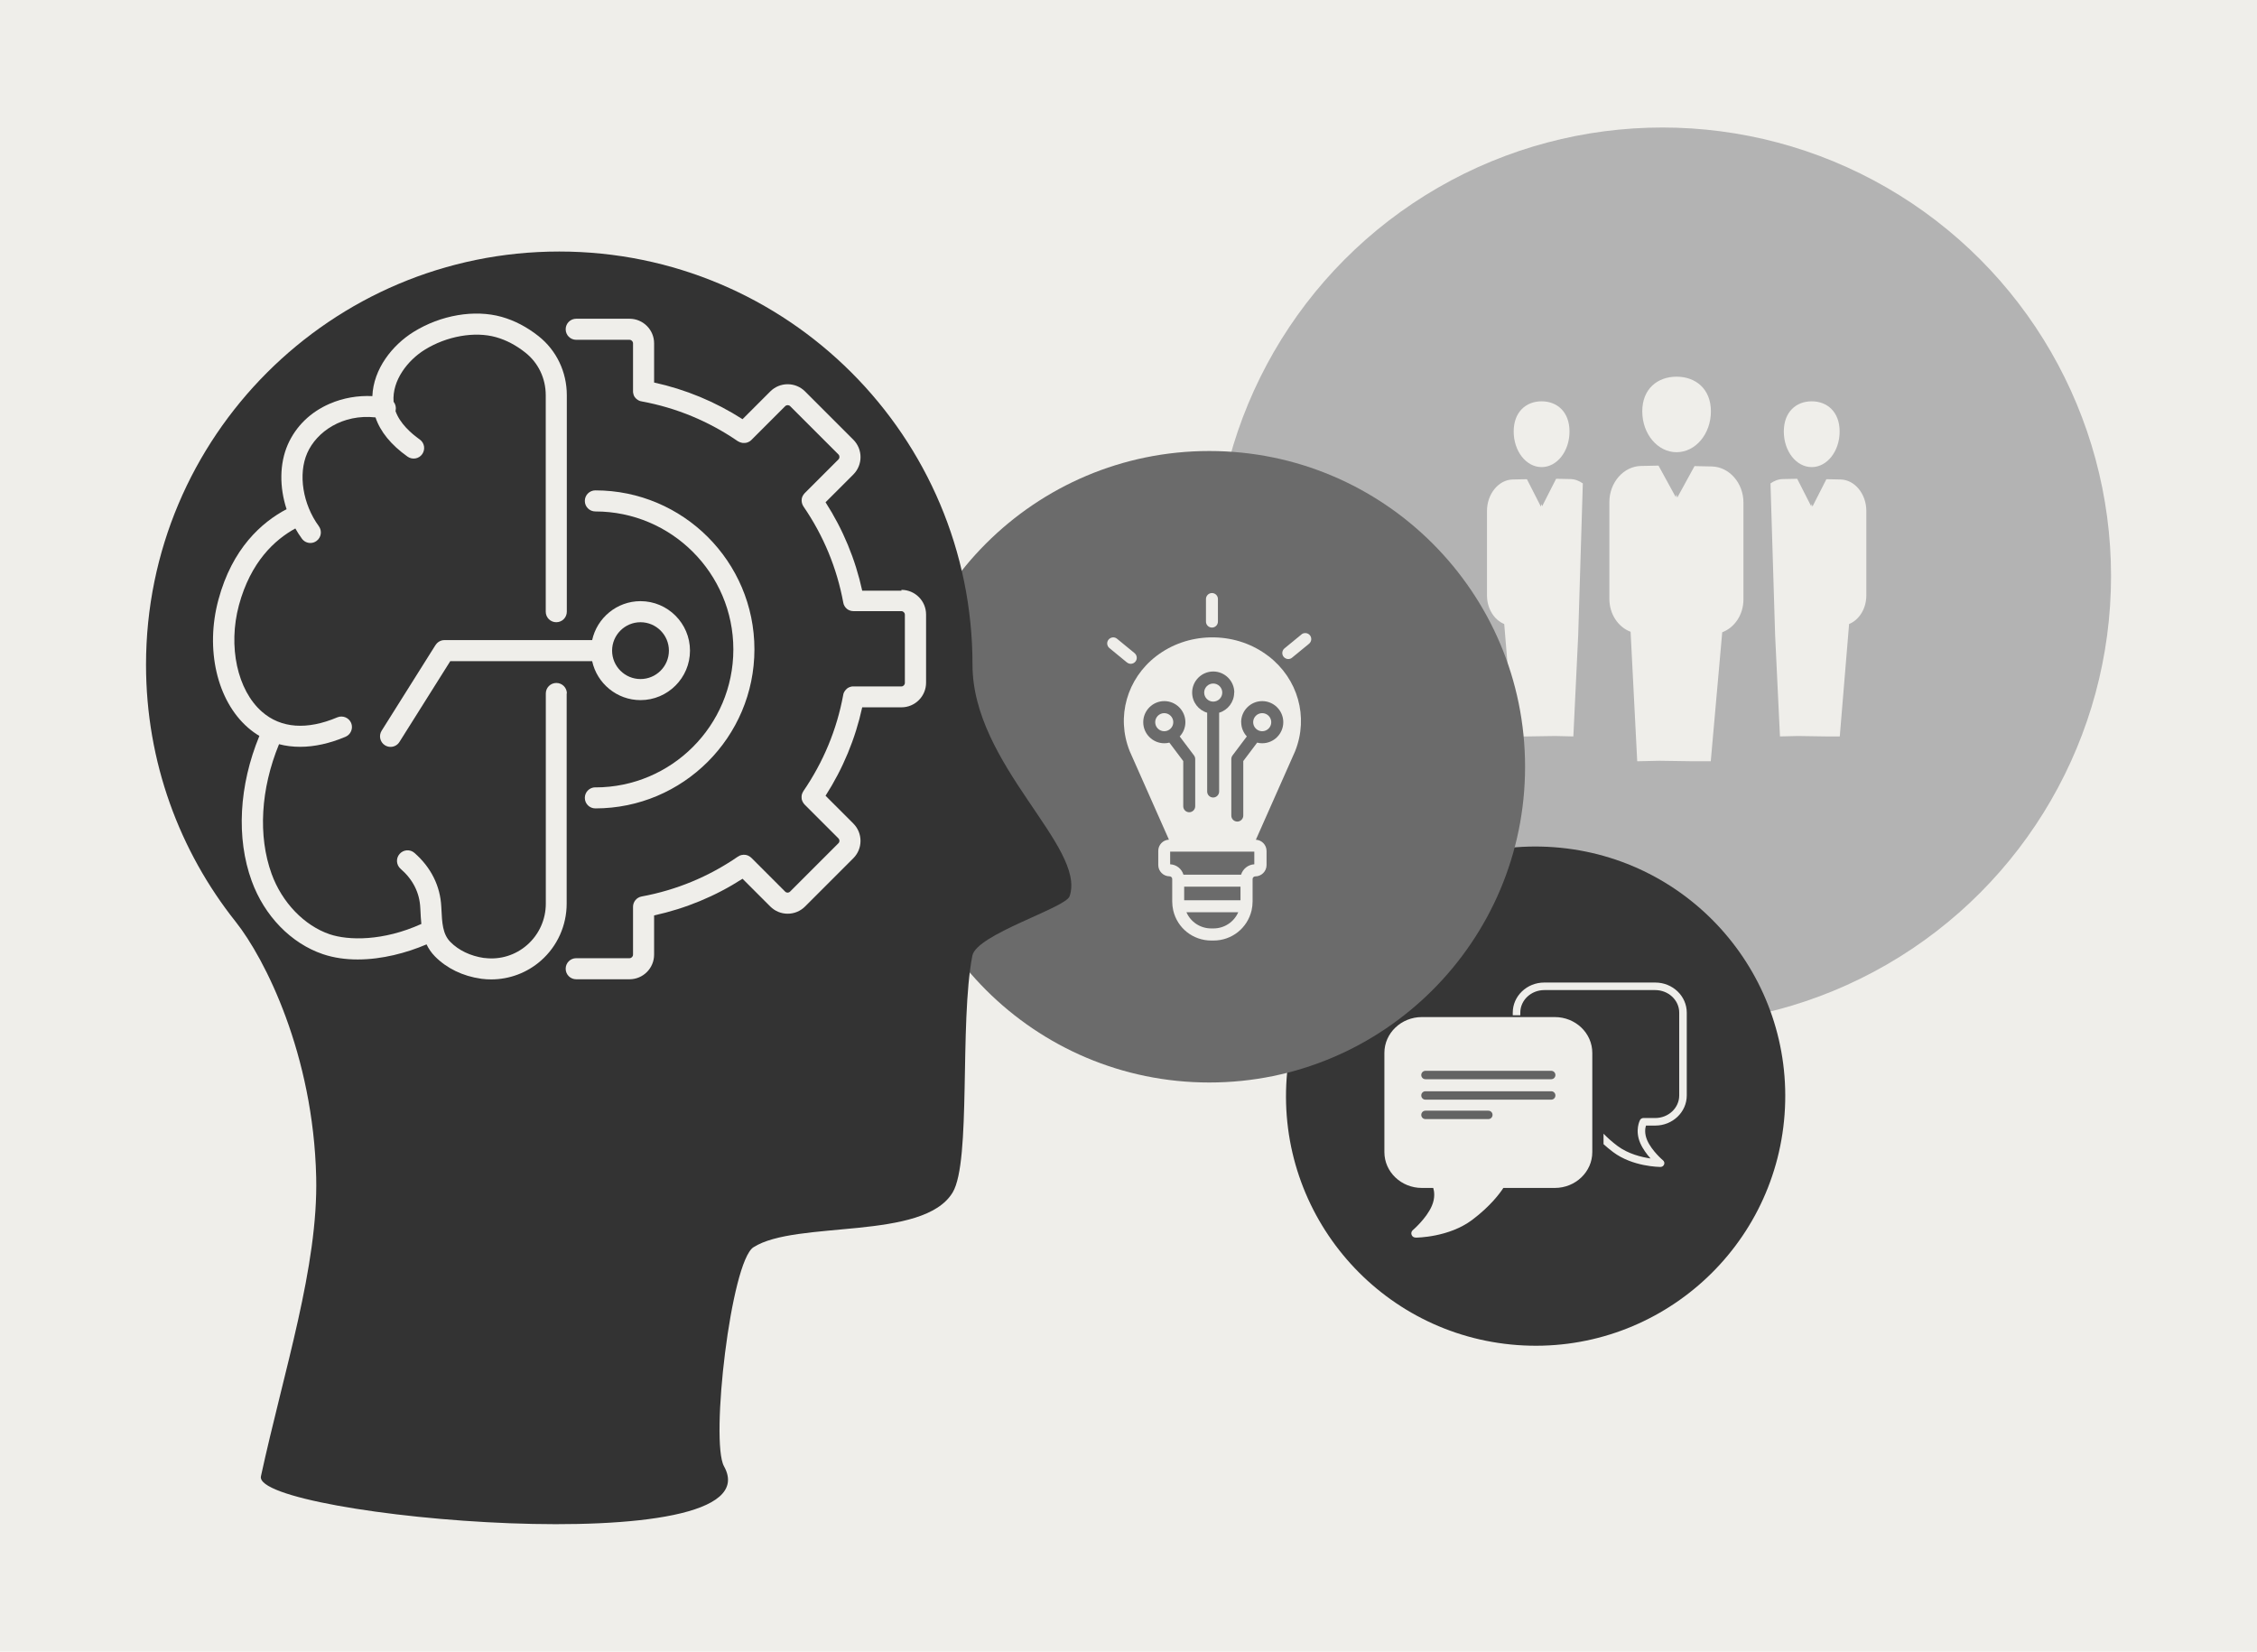 <?xml version="1.0" encoding="UTF-8"?><svg xmlns="http://www.w3.org/2000/svg" viewBox="0 0 317 232"><defs><style>.cls-1{fill:#b3b3b3;}.cls-1,.cls-2,.cls-3{mix-blend-mode:multiply;}.cls-1,.cls-2,.cls-3,.cls-4,.cls-5,.cls-6{stroke-width:0px;}.cls-2{fill:#6b6b6b;}.cls-3{fill:#363636;}.cls-7{isolation:isolate;}.cls-4{fill:#636363;}.cls-5{fill:#333;}.cls-6{fill:#efeeea;}</style></defs><g class="cls-7"><g id="_レイヤー_2"><g id="_レイヤー_1-2"><rect class="cls-6" width="317" height="232"/><circle class="cls-1" cx="233.49" cy="80.92" r="63.01"/><circle class="cls-3" cx="215.67" cy="153.96" r="35.06" transform="translate(46.34 357.78) rotate(-85.8)"/><path class="cls-6" d="M240.45,65.52l-2.45-.05-2.42,4.42-.11-.4v-.07l-.11.4-2.42-4.42-2.45.05c-2.45.04-4.45,2.32-4.45,5.06v13.61c0,2.16,1.25,3.97,2.98,4.62l.93,18.19,3.12-.07,4.77.07h2.44l1.61-18.12c1.73-.65,2.98-2.46,2.98-4.62v-13.61c0-2.74-2-5.01-4.45-5.06Z"/><path class="cls-6" d="M235.47,63.52c2.67,0,4.83-2.57,4.83-5.74s-2.16-4.87-4.82-4.87-4.82,1.69-4.82,4.87,2.16,5.74,4.82,5.74Z"/><path class="cls-6" d="M254.46,65.61c2.17,0,3.92-2.24,3.92-5s-1.75-4.24-3.92-4.24-3.92,1.47-3.92,4.24,1.75,5,3.92,5Z"/><path class="cls-6" d="M258.51,67.35l-1.99-.04-1.96,3.85-.09-.35v-.06l-.09.35-1.96-3.85-1.99.04c-.64.01-1.24.24-1.76.61l.65,21.32.68,14.22,2.54-.06,3.88.06h1.98l1.31-15.79c1.4-.57,2.42-2.14,2.42-4.02v-11.87c0-2.38-1.63-4.37-3.61-4.41Z"/><path class="cls-6" d="M216.52,65.61c-2.17,0-3.92-2.24-3.92-5s1.75-4.24,3.92-4.24,3.92,1.47,3.92,4.24-1.75,5-3.92,5Z"/><path class="cls-6" d="M212.47,67.35l1.99-.04,1.96,3.85.09-.35v-.06l.09.35,1.96-3.85,1.99.04c.64.01,1.24.24,1.76.61l-.65,21.32-.68,14.22-2.54-.06-3.88.06h-1.98l-1.31-15.79c-1.4-.57-2.42-2.14-2.42-4.02v-11.87c0-2.38,1.63-4.37,3.61-4.41Z"/><circle class="cls-2" cx="169.85" cy="107.7" r="44.35"/><path class="cls-6" d="M198.81,173.83c-.25,0-.47-.15-.55-.39-.09-.23-.02-.49.17-.65.02-.02,1.9-1.62,2.67-3.4.5-1.15.34-2.08.2-2.53h-1.6c-2.9,0-5.26-2.25-5.26-5.03v-13.94c0-2.77,2.36-5.03,5.26-5.03h18.68c2.9,0,5.26,2.25,5.26,5.03v13.94c0,2.77-2.36,5.03-5.26,5.03h-7.23c-.46.71-1.79,2.54-4.37,4.48-3.28,2.47-7.78,2.5-7.97,2.5Z"/><path class="cls-6" d="M232.47,138.01h-15.58c-2.44,0-4.42,1.9-4.42,4.23v.37h1.06v-.37c0-1.75,1.51-3.17,3.37-3.17h15.58c1.86,0,3.37,1.42,3.37,3.17v11.63c0,1.75-1.51,3.17-3.37,3.17h-1.67c-.19,0-.37.11-.46.27-.03.06-.76,1.44.03,3.26.36.82.93,1.58,1.44,2.15-1.26-.18-3.14-.64-4.63-1.75-.81-.61-1.46-1.2-1.97-1.73v1.47c.39.36.84.73,1.34,1.11,2.75,2.07,6.51,2.09,6.67,2.09.22,0,.42-.14.5-.35.08-.21.01-.44-.16-.58-.02-.01-1.58-1.34-2.22-2.82-.4-.93-.29-1.68-.17-2.06h1.31c2.44,0,4.42-1.9,4.42-4.23v-11.63c0-2.33-1.98-4.23-4.42-4.23Z"/><path class="cls-4" d="M217.87,151.59h-17.66c-.33,0-.59-.26-.59-.59s.26-.59.59-.59h17.66c.33,0,.59.26.59.59s-.26.59-.59.59Z"/><path class="cls-4" d="M209.04,157.19h-8.83c-.33,0-.59-.26-.59-.59s.26-.59.59-.59h8.83c.33,0,.59.26.59.59s-.26.59-.59.59Z"/><path class="cls-4" d="M217.87,154.46h-17.66c-.33,0-.59-.26-.59-.59s.26-.59.59-.59h17.66c.33,0,.59.26.59.59s-.26.59-.59.59Z"/><path class="cls-6" d="M178.15,92.16c-2.15-1.65-4.76-2.56-7.55-2.63-.22,0-.44,0-.65,0-2.78.07-5.39.98-7.55,2.63-4.13,3.18-5.64,8.52-3.75,13.3,0,.01,0,.02.01.03l5.52,12.45c-.84.04-1.5.73-1.5,1.58v1.98c0,.87.71,1.59,1.59,1.59.2,0,.37.17.37.37v3.16c0,.42.05.84.14,1.25.58,2.5,2.78,4.24,5.35,4.24h.31c2.57,0,4.76-1.74,5.35-4.24.09-.41.14-.82.14-1.24v-3.16c0-.2.17-.37.37-.37.87,0,1.59-.71,1.59-1.59v-1.98c0-.85-.67-1.54-1.5-1.58l5.52-12.45s0-.02.01-.03c1.89-4.78.38-10.12-3.75-13.3ZM174.23,124.54v1.91h-7.91v-1.91h7.91ZM170.43,130.41h-.31c-1.54,0-2.89-.91-3.48-2.27h7.27c-.59,1.36-1.94,2.27-3.48,2.27ZM176.18,121.4c-.88.04-1.62.65-1.87,1.46h-8.09c-.25-.82-.98-1.42-1.87-1.46v-1.78h11.82v1.78Z"/><path class="cls-6" d="M170.22,88.15c.47,0,.84-.38.84-.84v-3.17c0-.47-.38-.84-.84-.84s-.84.38-.84.84v3.17c0,.47.38.84.84.84Z"/><path class="cls-6" d="M182.8,89.11l-2.39,1.96c-.36.3-.41.83-.12,1.19.17.2.41.31.65.31.19,0,.38-.06.53-.19l2.39-1.96c.36-.3.41-.83.12-1.19-.3-.36-.83-.41-1.19-.12Z"/><path class="cls-6" d="M158.29,93.05c.16.13.35.19.53.19.24,0,.49-.11.65-.31.3-.36.24-.89-.12-1.19l-2.46-2.02c-.36-.3-.89-.24-1.19.12-.3.36-.24.89.12,1.19l2.46,2.02Z"/><path class="cls-2" d="M173.36,97.28c0-1.63-1.33-2.96-2.96-2.96s-2.96,1.33-2.96,2.96c0,1.34.89,2.47,2.11,2.83v11.07c0,.47.38.84.84.84s.84-.38.84-.84v-11.07c1.22-.36,2.11-1.5,2.11-2.83ZM170.4,98.55c-.7,0-1.27-.57-1.27-1.27s.57-1.27,1.27-1.27,1.27.57,1.27,1.27-.57,1.27-1.27,1.27Z"/><path class="cls-2" d="M165.7,103.44c.49-.53.79-1.23.79-2,0-1.63-1.33-2.96-2.96-2.96s-2.96,1.33-2.96,2.96,1.33,2.96,2.96,2.96c.25,0,.48-.03.71-.09l1.95,2.59v6.35c0,.47.38.84.84.84s.84-.38.84-.84v-6.63c0-.18-.06-.36-.17-.51l-2.01-2.67ZM162.25,101.44c0-.7.57-1.27,1.27-1.27s1.27.57,1.27,1.27-.57,1.27-1.27,1.27-1.27-.57-1.27-1.27Z"/><path class="cls-2" d="M174.33,101.44c0,.77.3,1.47.79,2l-2.01,2.67c-.11.15-.17.32-.17.51v7.94c0,.47.38.84.84.84s.84-.38.84-.84v-7.66l1.95-2.59c.23.06.47.09.71.09,1.63,0,2.96-1.33,2.96-2.96s-1.33-2.96-2.96-2.96-2.96,1.33-2.96,2.96ZM178.55,101.44c0,.7-.57,1.27-1.27,1.27s-1.27-.57-1.27-1.27.57-1.27,1.27-1.27,1.27.57,1.27,1.27Z"/><path class="cls-5" d="M51.14,90.49c-3.69.76-6.06,4.36-5.3,8.05.76,3.69,4.36,6.06,8.05,5.3,3.69-.76,6.06-4.36,5.3-8.05-.75-3.69-4.36-6.06-8.05-5.31Z"/><path class="cls-5" d="M78.58,63.32c-4.71,2.1-6.84,7.62-4.74,12.34,2.1,4.71,7.62,6.84,12.34,4.74,4.71-2.1,6.83-7.62,4.73-12.34-2.09-4.72-7.62-6.83-12.34-4.74Z"/><path class="cls-5" d="M136.59,93.37c0-32.06-25.99-58.04-58.04-58.04s-58.04,25.99-58.04,58.04c0,13.64,4.71,26.19,12.59,36.1,4.11,5.18,10.91,18.61,11.31,35.89.29,12.54-4.52,27.1-7.76,42-1.23,5.68,72.73,12.39,65.04-1.4-1.95-3.5.96-28.74,4.14-30.77,6.03-3.84,23.86-.87,27.97-7.69,2.64-4.37.93-23.78,2.77-33.26.58-3,13.09-6.7,13.66-8.35,2.38-6.95-13.64-18.45-13.64-32.52Z"/><path class="cls-6" d="M61.17,90.6l-7.57,12.04c-.43.69-.23,1.6.46,2.04.24.15.52.23.79.23.49,0,.97-.24,1.25-.69l7.14-11.35h19.93c.68,3.12,3.47,5.47,6.79,5.47,3.83,0,6.95-3.12,6.95-6.95s-3.12-6.95-6.95-6.95c-3.32,0-6.11,2.35-6.79,5.47h-20.74c-.51,0-.98.26-1.25.69ZM89.96,87.4c2.2,0,3.99,1.79,3.99,3.99s-1.79,3.99-3.99,3.99-3.99-1.79-3.99-3.99,1.79-3.99,3.99-3.99Z"/><path class="cls-6" d="M79.62,97.41c0-.82-.66-1.48-1.48-1.48s-1.48.66-1.48,1.48v29.53c0,2.21-.95,4.32-2.61,5.78-1.64,1.45-3.82,2.12-5.98,1.84h-.09c-1.88-.27-3.57-1.07-4.74-2.27-1.08-1.1-1.15-2.71-1.24-4.57l-.02-.35c-.14-2.93-1.45-5.54-3.77-7.57-.62-.54-1.55-.47-2.09.15-.54.62-.47,1.55.15,2.09,1.73,1.5,2.66,3.35,2.76,5.48l.02.34c.03.62.06,1.27.13,1.92-5.39,2.44-10.25,2.33-12.87,1.45-3.57-1.21-6.7-4.46-8.16-8.48-1.93-5.33-1.54-11.93,1.04-18.22.95.25,1.94.37,2.97.37,2,0,4.14-.47,6.37-1.41.75-.32,1.1-1.19.79-1.94-.32-.75-1.19-1.1-1.94-.79-4.27,1.81-7.93,1.54-10.58-.78-3.47-3.03-4.8-9.19-3.24-14.98,1.64-6.06,5-9.17,7.92-10.77.28.49.58.97.92,1.43.29.4.74.61,1.19.61.3,0,.61-.09.87-.29.66-.48.8-1.41.32-2.07-2.26-3.09-2.93-7.31-1.63-10.27,1.31-2.99,4.95-5.52,9.59-5.01.67,2,2.18,3.86,4.5,5.51.67.47,1.59.32,2.06-.35s.32-1.59-.35-2.06c-1.25-.89-2.8-2.28-3.4-3.99,0-.03.02-.06.02-.09.09-.45-.03-.89-.29-1.22-.23-3,2-5.83,4.37-7.3,3.09-1.92,7.02-2.61,10.01-1.77,1.43.4,2.82,1.13,4.13,2.17,1.82,1.44,2.86,3.62,2.86,5.98v30.41c0,.82.66,1.48,1.48,1.48s1.48-.66,1.48-1.48v-30.41c0-3.27-1.45-6.3-3.98-8.3-1.62-1.28-3.36-2.19-5.17-2.7-3.81-1.07-8.55-.26-12.37,2.11-2.99,1.86-5.64,5.2-5.79,9.02-2.05-.1-4.11.26-5.97,1.06-2.73,1.18-4.77,3.17-5.91,5.75-1.17,2.68-1.18,5.98-.17,9.07-3.52,1.86-7.63,5.51-9.57,12.71-1.88,6.95-.21,14.18,4.15,17.98.51.44,1.04.83,1.6,1.16-2.87,6.97-3.27,14.35-1.08,20.37,1.79,4.92,5.52,8.76,9.99,10.28,1.56.53,3.23.75,4.91.75,3.39,0,6.85-.92,9.66-2.12.28.59.66,1.16,1.18,1.69,1.64,1.67,3.93,2.78,6.46,3.13l.13.02c.44.06.88.08,1.32.08,2.55,0,5.04-.93,6.98-2.64,2.3-2.02,3.61-4.94,3.61-8v-29.53Z"/><path class="cls-6" d="M126.61,82.97h-5.51c-.97-4.43-2.69-8.59-5.15-12.42l3.9-3.9c1.35-1.35,1.35-3.54,0-4.89l-6.78-6.78c-.65-.65-1.52-1.01-2.44-1.01h0c-.92,0-1.79.36-2.44,1.01l-3.9,3.9c-3.82-2.45-7.99-4.18-12.42-5.15v-5.51c0-1.9-1.55-3.45-3.46-3.45h-7.48c-.82,0-1.48.66-1.48,1.48s.66,1.48,1.48,1.48h7.48c.27,0,.5.22.5.5v6.72h0c0,.1,0,.2.03.29,0,0,0,0,0,0,0,.04.02.09.03.13,0,0,0,.01,0,.02.01.04.03.07.04.11,0,0,0,.02,0,.02.01.03.03.07.05.1,0,0,0,.02.01.03.02.03.04.06.06.09,0,0,.01.02.02.03.02.03.05.06.07.09,0,0,0,.01.02.02.03.03.05.06.08.09,0,0,0,0,.01.01.03.03.06.06.09.08,0,0,0,0,.02.01.03.02.06.04.09.07,0,0,.02.01.03.02.02.02.05.03.08.05.02,0,.03.02.05.03.02.01.04.02.06.03.02.01.05.02.08.03.01,0,.03.01.04.02.03.01.07.02.1.03,0,0,.02,0,.03,0,.04.01.08.02.12.03,0,0,0,0,0,0,4.88.9,9.43,2.79,13.52,5.6,0,0,0,0,.01,0,.02.01.04.02.06.03.06.04.12.07.18.09.03.01.05.02.08.03.06.02.12.04.18.05.02,0,.05.01.07.02.09.02.17.02.26.02s.17,0,.25-.02c.02,0,.03,0,.05,0,.08-.02.16-.04.24-.07.01,0,.03-.01.04-.02.07-.03.15-.07.22-.11,0,0,.01,0,.02-.01.07-.05.14-.11.21-.17,0,0,.01,0,.02-.02l4.75-4.75c.19-.19.51-.19.7,0l6.78,6.78c.19.19.19.51,0,.7l-4.75,4.75s0,0,0,0c-.05.05-.08.1-.12.15-.02.03-.05.05-.06.08-.03.05-.05.1-.08.14-.02.04-.04.07-.06.11-.02.04-.03.09-.04.13-.01.05-.03.09-.04.14,0,.05,0,.1-.01.15,0,.04-.01.09-.01.13,0,.05,0,.11.02.16,0,.04,0,.08.01.12,0,.05.03.09.04.13.01.05.03.1.04.14.01.04.04.07.05.1.03.05.05.11.09.16,0,0,0,0,0,.01,2.82,4.1,4.7,8.65,5.6,13.52,0,0,0,0,0,0,.01.08.04.16.06.23,0,.01,0,.02.01.03.03.07.06.14.1.2,0,.01.02.03.02.04.04.06.08.12.13.18,0,0,.02.02.03.03.05.06.1.11.16.16,0,0,0,0,0,0,.06.05.12.09.19.13,0,0,.02,0,.02.01.06.04.13.07.2.09.01,0,.02,0,.04.01.07.02.14.04.21.06.01,0,.03,0,.04,0,.07.01.15.02.22.02,0,0,0,0,0,0,0,0,0,0,0,0h6.72c.27,0,.5.22.5.5v9.58c0,.27-.22.5-.5.5h-6.72s0,0-.01,0c-.03,0-.06,0-.09,0-.02,0-.04,0-.05,0-.03,0-.06,0-.09.01-.02,0-.04,0-.06.01-.02,0-.05.01-.07.02-.02,0-.05.01-.07.02-.02,0-.04.01-.06.02-.03,0-.05.02-.08.03-.02,0-.03.02-.05.02-.03.01-.05.02-.08.04-.02,0-.03.02-.05.03-.02.01-.05.03-.07.04-.02.01-.04.03-.06.05-.02.01-.03.02-.05.04-.02.02-.05.04-.07.07-.01,0-.02.02-.03.03-.03.03-.05.05-.07.08,0,0-.01.01-.02.02-.02.03-.04.06-.07.09,0,0-.01.02-.02.03-.02.03-.03.05-.05.08,0,.01-.02.03-.03.04-.01.02-.02.05-.03.07,0,.02-.02.04-.03.06,0,.02-.01.04-.02.06,0,.03-.02.05-.03.08,0,.02,0,.03-.01.05,0,.03-.02.06-.02.09,0,0,0,0,0,.01-.9,4.88-2.79,9.42-5.6,13.52,0,0,0,0,0,.01-.03.05-.06.1-.09.16-.02.03-.04.07-.05.1-.02.05-.03.1-.05.15-.01.04-.03.08-.04.13,0,.04,0,.09-.01.13,0,.05-.01.1-.01.15,0,.05,0,.09.01.14,0,.05,0,.1.01.14,0,.05.03.09.04.14.01.04.02.09.04.13.02.04.04.07.06.11.02.05.05.1.08.15.02.03.04.05.06.08.04.05.08.1.12.15,0,0,0,0,0,0l4.75,4.75c.13.13.15.28.15.35s-.02.23-.15.35l-6.78,6.78c-.13.13-.28.15-.35.15s-.23-.02-.35-.15l-4.75-4.75s0,0,0,0c-.05-.05-.1-.08-.15-.12-.03-.02-.05-.04-.08-.06-.05-.03-.1-.05-.15-.08-.04-.02-.07-.04-.11-.06-.04-.02-.09-.03-.14-.04-.05-.01-.09-.03-.14-.04-.05,0-.1-.01-.15-.01-.04,0-.08-.01-.13-.01-.05,0-.11,0-.16.02-.04,0-.08,0-.12.01-.05,0-.09.03-.14.04-.05.01-.1.02-.14.04-.04.01-.07.04-.1.06-.05.03-.11.05-.16.09,0,0,0,0-.01,0-4.1,2.82-8.64,4.7-13.52,5.6-.71.13-1.21.75-1.21,1.45,0,0,0,0,0,0v6.72c0,.27-.22.5-.5.5h-7.48c-.82,0-1.48.66-1.48,1.48s.66,1.48,1.48,1.48h7.48c1.91,0,3.46-1.55,3.46-3.46v-5.51c4.43-.97,8.6-2.69,12.42-5.15l3.9,3.9c.65.65,1.52,1.01,2.44,1.01s1.79-.36,2.44-1.01l6.78-6.78c.65-.65,1.01-1.52,1.01-2.44s-.36-1.79-1.01-2.44l-3.9-3.9c2.45-3.82,4.18-7.99,5.15-12.42h5.51c1.91,0,3.46-1.55,3.46-3.46v-9.58c0-1.91-1.55-3.46-3.46-3.46Z"/><path class="cls-6" d="M83.62,110.59c-.82,0-1.48.66-1.48,1.48s.66,1.48,1.48,1.48c12.32,0,22.34-10.02,22.34-22.34s-10.02-22.33-22.34-22.33c-.82,0-1.48.66-1.48,1.48s.66,1.48,1.48,1.48c10.68,0,19.38,8.69,19.38,19.38s-8.69,19.38-19.38,19.38Z"/></g></g></g></svg>